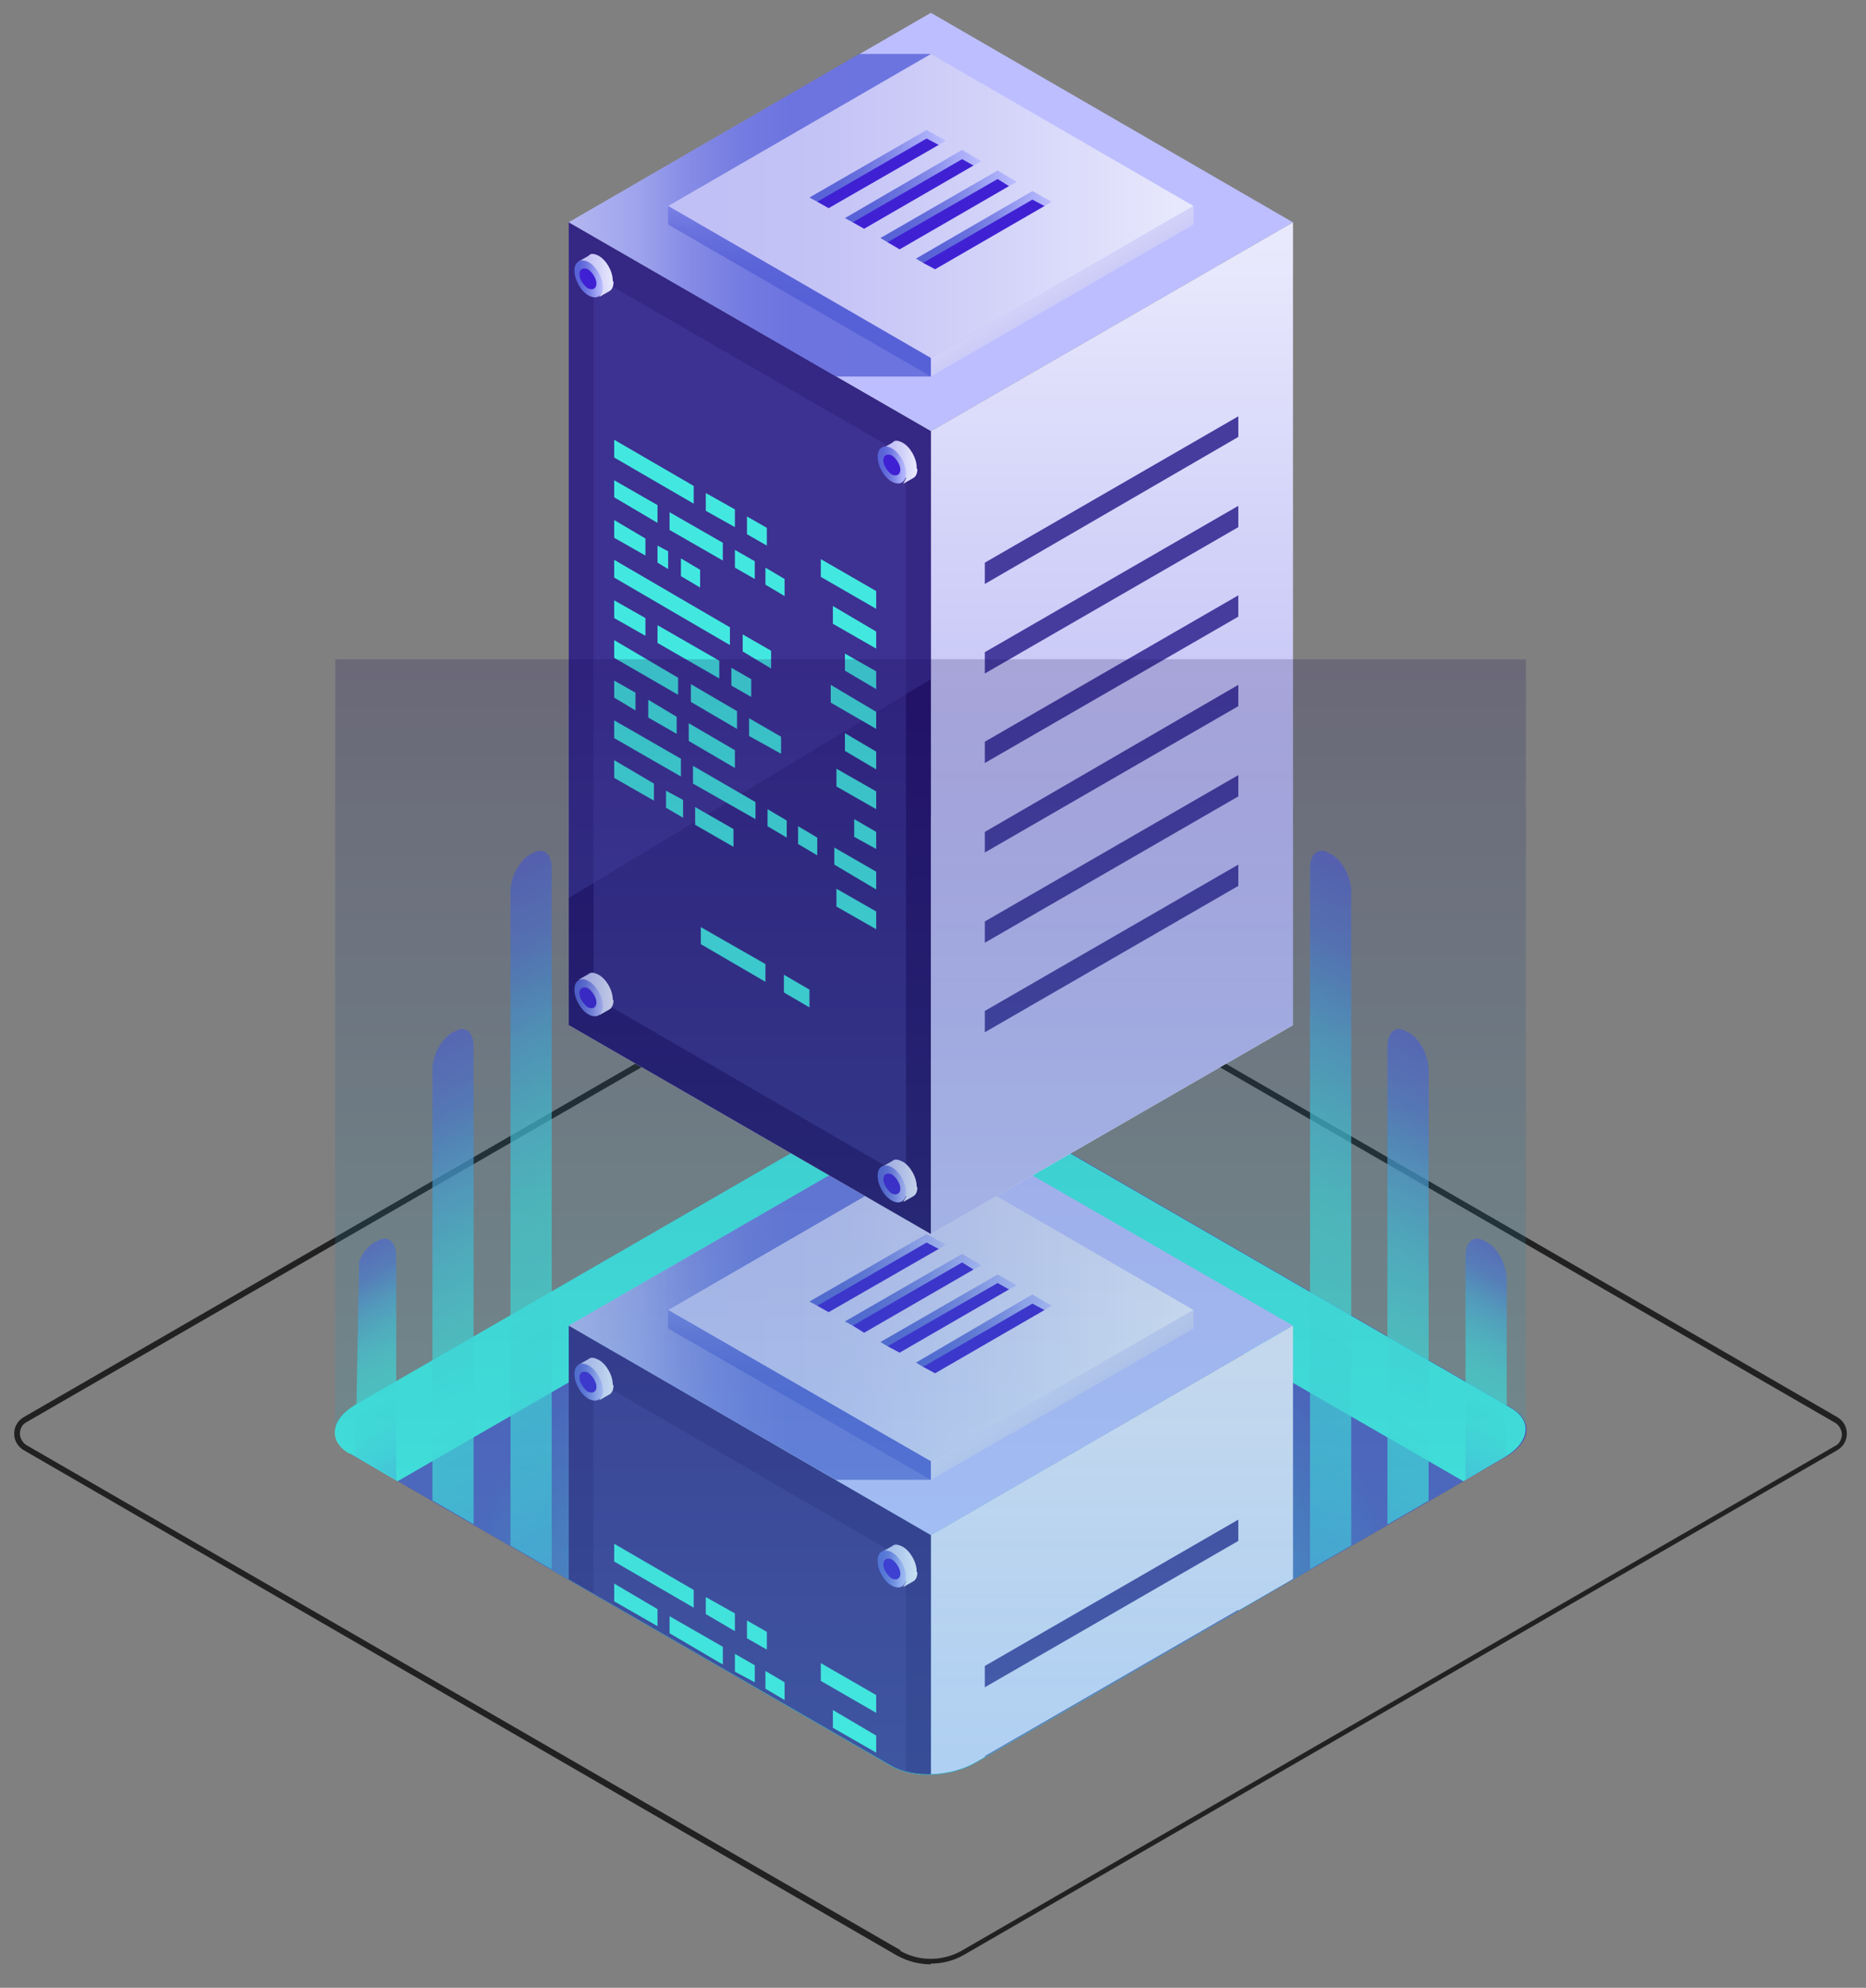 <?xml version="1.0" encoding="UTF-8"?>
<svg id="Layer_1" xmlns="http://www.w3.org/2000/svg" xmlns:xlink="http://www.w3.org/1999/xlink" version="1.1" viewBox="0 0 262.8 279.8">
  <rect x="0" y="0" width="262.8" height="279.8" fill="#808080" stroke="none"/>
  <!-- Generator: Adobe Illustrator 29.1.0, SVG Export Plug-In . SVG Version: 2.1.0 Build 142)  -->
  <defs>
    <style>
      .st0 {
        fill: none;
      }

      .st1 {
        fill: #3f21d3;
      }

      .st2 {
        fill: url(#linear-gradient2);
      }

      .st3 {
        fill: url(#linear-gradient9);
      }

      .st4 {
        fill: url(#linear-gradient3);
      }

      .st5 {
        fill: url(#linear-gradient6);
      }

      .st6 {
        fill: url(#linear-gradient8);
      }

      .st7 {
        fill: url(#linear-gradient7);
      }

      .st8 {
        fill: url(#linear-gradient5);
      }

      .st9 {
        fill: url(#linear-gradient4);
      }

      .st10 {
        fill: url(#radial-gradient);
      }

      .st10, .st11, .st12, .st13, .st14, .st15, .st16, .st17, .st18, .st19, .st20, .st21, .st22, .st23 {
        isolation: isolate;
      }

      .st10, .st14, .st15, .st16, .st17, .st18, .st19, .st20, .st21, .st22 {
        opacity: .7;
      }

      .st24 {
        fill: url(#linear-gradient31);
      }

      .st25 {
        fill: url(#linear-gradient30);
      }

      .st26 {
        fill: url(#linear-gradient32);
      }

      .st27 {
        fill: url(#linear-gradient33);
      }

      .st28 {
        fill: url(#linear-gradient28);
      }

      .st29 {
        fill: url(#linear-gradient29);
      }

      .st30 {
        fill: url(#linear-gradient13);
      }

      .st31 {
        fill: url(#linear-gradient12);
      }

      .st32 {
        fill: url(#linear-gradient15);
      }

      .st33 {
        fill: url(#linear-gradient16);
      }

      .st34 {
        fill: url(#linear-gradient11);
      }

      .st35 {
        fill: url(#linear-gradient10);
      }

      .st36 {
        fill: url(#linear-gradient17);
      }

      .st37 {
        fill: url(#linear-gradient14);
      }

      .st38 {
        fill: url(#linear-gradient19);
      }

      .st39 {
        fill: url(#linear-gradient23);
      }

      .st40 {
        fill: url(#linear-gradient22);
      }

      .st41 {
        fill: url(#linear-gradient24);
      }

      .st42 {
        fill: url(#linear-gradient25);
      }

      .st43 {
        fill: url(#linear-gradient21);
      }

      .st44 {
        fill: url(#linear-gradient20);
      }

      .st45 {
        fill: url(#linear-gradient27);
      }

      .st46 {
        fill: url(#linear-gradient26);
      }

      .st47 {
        fill: url(#linear-gradient);
      }

      .st48 {
        fill: #bcbeff;
      }

      .st49 {
        fill: #212121;
      }

      .st12 {
        fill: url(#linear-gradient42);
        opacity: .2;
      }

      .st12, .st50 {
        mix-blend-mode: lighten;
      }

      .st51 {
        fill: #24126a;
      }

      .st52 {
        fill: #fff;
      }

      .st13 {
        fill: url(#linear-gradient18);
      }

      .st13, .st23 {
        opacity: .8;
      }

      .st14 {
        fill: url(#linear-gradient38);
      }

      .st15 {
        fill: url(#linear-gradient39);
      }

      .st16 {
        fill: url(#linear-gradient37);
      }

      .st17 {
        fill: url(#linear-gradient34);
      }

      .st18 {
        fill: url(#linear-gradient36);
      }

      .st19 {
        fill: url(#linear-gradient35);
      }

      .st20 {
        fill: url(#linear-gradient41);
      }

      .st21 {
        fill: url(#linear-gradient40);
      }

      .st22 {
        fill: #2b237c;
      }

      .st53 {
        opacity: .5;
      }

      .st54 {
        fill: #453c9e;
      }

      .st23 {
        fill: url(#linear-gradient1);
      }

      .st55 {
        clip-path: url(#clippath);
      }

      .st56 {
        fill: #42e8e0;
      }
    </style>
    <radialGradient id="radial-gradient" cx="131.1" cy="42.5" fx="131.1" fy="42.5" r="68.5" gradientTransform="translate(0 282) scale(1 -1)" gradientUnits="userSpaceOnUse">
      <stop offset="0" stop-color="#42e8e0"/>
      <stop offset="0" stop-color="#43e1df"/>
      <stop offset=".3" stop-color="#45cfde"/>
      <stop offset=".6" stop-color="#4ab1dc"/>
      <stop offset=".8" stop-color="#5088d9"/>
      <stop offset="1" stop-color="#5761d7"/>
    </radialGradient>
    <clipPath id="clippath">
      <path class="st0" d="M210.7-89.5l2.2,287.6c3.1,1.8,2.7,4.9-.9,6.9l-74.5,43c-3.6,2.1-8.9,2.3-12,.5l-76.2-44c-3.1-1.8-2.7-4.9.9-6.9l5.5-287.1h155Z"/>
    </clipPath>
    <linearGradient id="linear-gradient" x1="156.6" y1="-15.3" x2="156.6" y2="92.3" gradientTransform="translate(0 282) scale(1 -1)" gradientUnits="userSpaceOnUse">
      <stop offset="0" stop-color="#c0bff6"/>
      <stop offset=".3" stop-color="#c4c3f6"/>
      <stop offset=".6" stop-color="#d2d2f9"/>
      <stop offset="1" stop-color="#e9e9fd"/>
    </linearGradient>
    <linearGradient id="linear-gradient1" x1="80.1" y1="96.3" x2="131.1" y2="96.3" gradientTransform="translate(0 282) scale(1 -1)" gradientUnits="userSpaceOnUse">
      <stop offset="0" stop-color="#e9e9fd"/>
      <stop offset="0" stop-color="#d3d4f7"/>
      <stop offset="0" stop-color="#b2b5ee"/>
      <stop offset=".2" stop-color="#959be7"/>
      <stop offset=".3" stop-color="#7e85e1"/>
      <stop offset=".4" stop-color="#6c75dc"/>
      <stop offset=".5" stop-color="#6069d9"/>
      <stop offset=".6" stop-color="#5962d7"/>
      <stop offset="1" stop-color="#5761d7"/>
    </linearGradient>
    <linearGradient id="linear-gradient2" x1="94.1" y1="97.7" x2="168.1" y2="97.7" gradientTransform="translate(0 282) scale(1 -1)" gradientUnits="userSpaceOnUse">
      <stop offset="0" stop-color="#c0bff6"/>
      <stop offset=".3" stop-color="#c4c3f6"/>
      <stop offset=".6" stop-color="#d2d2f9"/>
      <stop offset="1" stop-color="#e9e9fd"/>
    </linearGradient>
    <linearGradient id="linear-gradient3" x1="154.4" y1="77.3" x2="145.4" y2="93" gradientTransform="translate(0 282) scale(1 -1)" gradientUnits="userSpaceOnUse">
      <stop offset="0" stop-color="#c0bff6"/>
      <stop offset=".3" stop-color="#c4c3f6"/>
      <stop offset=".6" stop-color="#d2d2f9"/>
      <stop offset="1" stop-color="#e9e9fd"/>
    </linearGradient>
    <linearGradient id="linear-gradient4" x1="112.6" y1="84.8" x2="112.6" y2="108.7" gradientTransform="translate(0 282) scale(1 -1)" gradientUnits="userSpaceOnUse">
      <stop offset="0" stop-color="#5761d7"/>
      <stop offset=".2" stop-color="#5b65d8"/>
      <stop offset=".4" stop-color="#6a72de"/>
      <stop offset=".6" stop-color="#8188e8"/>
      <stop offset=".8" stop-color="#a2a6f5"/>
      <stop offset="1" stop-color="#bcbeff"/>
    </linearGradient>
    <linearGradient id="linear-gradient5" x1="114" y1="103.2" x2="133.2" y2="103.2" gradientTransform="translate(0 282) scale(1 -1)" gradientUnits="userSpaceOnUse">
      <stop offset="0" stop-color="#5761d7"/>
      <stop offset=".2" stop-color="#5b65d8"/>
      <stop offset=".4" stop-color="#6a72de"/>
      <stop offset=".6" stop-color="#8188e8"/>
      <stop offset=".8" stop-color="#a2a6f5"/>
      <stop offset="1" stop-color="#bcbeff"/>
    </linearGradient>
    <linearGradient id="linear-gradient6" x1="119" y1="100.4" x2="138.2" y2="100.4" gradientTransform="translate(0 282) scale(1 -1)" gradientUnits="userSpaceOnUse">
      <stop offset="0" stop-color="#5761d7"/>
      <stop offset=".2" stop-color="#5b65d8"/>
      <stop offset=".4" stop-color="#6a72de"/>
      <stop offset=".6" stop-color="#8188e8"/>
      <stop offset=".8" stop-color="#a2a6f5"/>
      <stop offset="1" stop-color="#bcbeff"/>
    </linearGradient>
    <linearGradient id="linear-gradient7" x1="124" y1="97.6" x2="143.2" y2="97.6" gradientTransform="translate(0 282) scale(1 -1)" gradientUnits="userSpaceOnUse">
      <stop offset="0" stop-color="#5761d7"/>
      <stop offset=".2" stop-color="#5b65d8"/>
      <stop offset=".4" stop-color="#6a72de"/>
      <stop offset=".6" stop-color="#8188e8"/>
      <stop offset=".8" stop-color="#a2a6f5"/>
      <stop offset="1" stop-color="#bcbeff"/>
    </linearGradient>
    <linearGradient id="linear-gradient8" x1="129" y1="94.7" x2="148.1" y2="94.7" gradientTransform="translate(0 282) scale(1 -1)" gradientUnits="userSpaceOnUse">
      <stop offset="0" stop-color="#5761d7"/>
      <stop offset=".2" stop-color="#5b65d8"/>
      <stop offset=".4" stop-color="#6a72de"/>
      <stop offset=".6" stop-color="#8188e8"/>
      <stop offset=".8" stop-color="#a2a6f5"/>
      <stop offset="1" stop-color="#bcbeff"/>
    </linearGradient>
    <linearGradient id="linear-gradient9" x1="124.2" y1="61.6" x2="129.1" y2="61.6" gradientTransform="translate(0 282) scale(1 -1)" gradientUnits="userSpaceOnUse">
      <stop offset="0" stop-color="#c0bff6"/>
      <stop offset=".3" stop-color="#c4c3f6"/>
      <stop offset=".6" stop-color="#d2d2f9"/>
      <stop offset="1" stop-color="#e9e9fd"/>
    </linearGradient>
    <linearGradient id="linear-gradient10" x1="123.6" y1="61.2" x2="127.6" y2="61.2" gradientTransform="translate(0 282) scale(1 -1)" gradientUnits="userSpaceOnUse">
      <stop offset="0" stop-color="#5761d7"/>
      <stop offset=".2" stop-color="#5b65d8"/>
      <stop offset=".4" stop-color="#6a72de"/>
      <stop offset=".6" stop-color="#8188e8"/>
      <stop offset=".8" stop-color="#a2a6f5"/>
      <stop offset="1" stop-color="#bcbeff"/>
    </linearGradient>
    <linearGradient id="linear-gradient11" x1="81.4" y1="87.9" x2="86.3" y2="87.9" gradientTransform="translate(0 282) scale(1 -1)" gradientUnits="userSpaceOnUse">
      <stop offset="0" stop-color="#c0bff6"/>
      <stop offset=".3" stop-color="#c4c3f6"/>
      <stop offset=".6" stop-color="#d2d2f9"/>
      <stop offset="1" stop-color="#e9e9fd"/>
    </linearGradient>
    <linearGradient id="linear-gradient12" x1="80.8" y1="87.5" x2="84.9" y2="87.5" gradientTransform="translate(0 282) scale(1 -1)" gradientUnits="userSpaceOnUse">
      <stop offset="0" stop-color="#5761d7"/>
      <stop offset=".2" stop-color="#5b65d8"/>
      <stop offset=".4" stop-color="#6a72de"/>
      <stop offset=".6" stop-color="#8188e8"/>
      <stop offset=".8" stop-color="#a2a6f5"/>
      <stop offset="1" stop-color="#bcbeff"/>
    </linearGradient>
    <linearGradient id="linear-gradient13" x1="124.2" y1="-39.6" x2="129.1" y2="-39.6" gradientTransform="translate(0 282) scale(1 -1)" gradientUnits="userSpaceOnUse">
      <stop offset="0" stop-color="#c0bff6"/>
      <stop offset=".3" stop-color="#c4c3f6"/>
      <stop offset=".6" stop-color="#d2d2f9"/>
      <stop offset="1" stop-color="#e9e9fd"/>
    </linearGradient>
    <linearGradient id="linear-gradient14" x1="123.6" y1="-40.1" x2="127.6" y2="-40.1" gradientTransform="translate(0 282) scale(1 -1)" gradientUnits="userSpaceOnUse">
      <stop offset="0" stop-color="#5761d7"/>
      <stop offset=".2" stop-color="#5b65d8"/>
      <stop offset=".4" stop-color="#6a72de"/>
      <stop offset=".6" stop-color="#8188e8"/>
      <stop offset=".8" stop-color="#a2a6f5"/>
      <stop offset="1" stop-color="#bcbeff"/>
    </linearGradient>
    <linearGradient id="linear-gradient15" x1="81.4" y1="-13.3" x2="86.3" y2="-13.3" gradientTransform="translate(0 282) scale(1 -1)" gradientUnits="userSpaceOnUse">
      <stop offset="0" stop-color="#c0bff6"/>
      <stop offset=".3" stop-color="#c4c3f6"/>
      <stop offset=".6" stop-color="#d2d2f9"/>
      <stop offset="1" stop-color="#e9e9fd"/>
    </linearGradient>
    <linearGradient id="linear-gradient16" x1="80.8" y1="-13.7" x2="84.9" y2="-13.7" gradientTransform="translate(0 282) scale(1 -1)" gradientUnits="userSpaceOnUse">
      <stop offset="0" stop-color="#5761d7"/>
      <stop offset=".2" stop-color="#5b65d8"/>
      <stop offset=".4" stop-color="#6a72de"/>
      <stop offset=".6" stop-color="#8188e8"/>
      <stop offset=".8" stop-color="#a2a6f5"/>
      <stop offset="1" stop-color="#bcbeff"/>
    </linearGradient>
    <linearGradient id="linear-gradient17" x1="156.6" y1="140.1" x2="156.6" y2="247.7" gradientTransform="translate(0 282) scale(1 -1)" gradientUnits="userSpaceOnUse">
      <stop offset="0" stop-color="#c0bff6"/>
      <stop offset=".3" stop-color="#c4c3f6"/>
      <stop offset=".6" stop-color="#d2d2f9"/>
      <stop offset="1" stop-color="#e9e9fd"/>
    </linearGradient>
    <linearGradient id="linear-gradient18" x1="80.1" y1="251.7" x2="131.1" y2="251.7" gradientTransform="translate(0 282) scale(1 -1)" gradientUnits="userSpaceOnUse">
      <stop offset="0" stop-color="#e9e9fd"/>
      <stop offset="0" stop-color="#d3d4f7"/>
      <stop offset="0" stop-color="#b2b5ee"/>
      <stop offset=".2" stop-color="#959be7"/>
      <stop offset=".3" stop-color="#7e85e1"/>
      <stop offset=".4" stop-color="#6c75dc"/>
      <stop offset=".5" stop-color="#6069d9"/>
      <stop offset=".6" stop-color="#5962d7"/>
      <stop offset="1" stop-color="#5761d7"/>
    </linearGradient>
    <linearGradient id="linear-gradient19" x1="94.1" y1="253" x2="168.1" y2="253" gradientTransform="translate(0 282) scale(1 -1)" gradientUnits="userSpaceOnUse">
      <stop offset="0" stop-color="#c0bff6"/>
      <stop offset=".3" stop-color="#c4c3f6"/>
      <stop offset=".6" stop-color="#d2d2f9"/>
      <stop offset="1" stop-color="#e9e9fd"/>
    </linearGradient>
    <linearGradient id="linear-gradient20" x1="154.4" y1="232.7" x2="145.4" y2="248.4" gradientTransform="translate(0 282) scale(1 -1)" gradientUnits="userSpaceOnUse">
      <stop offset="0" stop-color="#c0bff6"/>
      <stop offset=".3" stop-color="#c4c3f6"/>
      <stop offset=".6" stop-color="#d2d2f9"/>
      <stop offset="1" stop-color="#e9e9fd"/>
    </linearGradient>
    <linearGradient id="linear-gradient21" x1="112.6" y1="240.1" x2="112.6" y2="264.1" gradientTransform="translate(0 282) scale(1 -1)" gradientUnits="userSpaceOnUse">
      <stop offset="0" stop-color="#5761d7"/>
      <stop offset=".2" stop-color="#5b65d8"/>
      <stop offset=".4" stop-color="#6a72de"/>
      <stop offset=".6" stop-color="#8188e8"/>
      <stop offset=".8" stop-color="#a2a6f5"/>
      <stop offset="1" stop-color="#bcbeff"/>
    </linearGradient>
    <linearGradient id="linear-gradient22" x1="114" y1="258.7" x2="133.2" y2="258.7" gradientTransform="translate(0 282) scale(1 -1)" gradientUnits="userSpaceOnUse">
      <stop offset="0" stop-color="#5761d7"/>
      <stop offset=".2" stop-color="#5b65d8"/>
      <stop offset=".4" stop-color="#6a72de"/>
      <stop offset=".6" stop-color="#8188e8"/>
      <stop offset=".8" stop-color="#a2a6f5"/>
      <stop offset="1" stop-color="#bcbeff"/>
    </linearGradient>
    <linearGradient id="linear-gradient23" x1="119" y1="255.8" x2="138.2" y2="255.8" gradientTransform="translate(0 282) scale(1 -1)" gradientUnits="userSpaceOnUse">
      <stop offset="0" stop-color="#5761d7"/>
      <stop offset=".2" stop-color="#5b65d8"/>
      <stop offset=".4" stop-color="#6a72de"/>
      <stop offset=".6" stop-color="#8188e8"/>
      <stop offset=".8" stop-color="#a2a6f5"/>
      <stop offset="1" stop-color="#bcbeff"/>
    </linearGradient>
    <linearGradient id="linear-gradient24" x1="124" y1="253" x2="143.2" y2="253" gradientTransform="translate(0 282) scale(1 -1)" gradientUnits="userSpaceOnUse">
      <stop offset="0" stop-color="#5761d7"/>
      <stop offset=".2" stop-color="#5b65d8"/>
      <stop offset=".4" stop-color="#6a72de"/>
      <stop offset=".6" stop-color="#8188e8"/>
      <stop offset=".8" stop-color="#a2a6f5"/>
      <stop offset="1" stop-color="#bcbeff"/>
    </linearGradient>
    <linearGradient id="linear-gradient25" x1="129" y1="250.1" x2="148.1" y2="250.1" gradientTransform="translate(0 282) scale(1 -1)" gradientUnits="userSpaceOnUse">
      <stop offset="0" stop-color="#5761d7"/>
      <stop offset=".2" stop-color="#5b65d8"/>
      <stop offset=".4" stop-color="#6a72de"/>
      <stop offset=".6" stop-color="#8188e8"/>
      <stop offset=".8" stop-color="#a2a6f5"/>
      <stop offset="1" stop-color="#bcbeff"/>
    </linearGradient>
    <linearGradient id="linear-gradient26" x1="124.2" y1="217" x2="129.1" y2="217" gradientTransform="translate(0 282) scale(1 -1)" gradientUnits="userSpaceOnUse">
      <stop offset="0" stop-color="#c0bff6"/>
      <stop offset=".3" stop-color="#c4c3f6"/>
      <stop offset=".6" stop-color="#d2d2f9"/>
      <stop offset="1" stop-color="#e9e9fd"/>
    </linearGradient>
    <linearGradient id="linear-gradient27" x1="123.6" y1="216.6" x2="127.6" y2="216.6" gradientTransform="translate(0 282) scale(1 -1)" gradientUnits="userSpaceOnUse">
      <stop offset="0" stop-color="#5761d7"/>
      <stop offset=".2" stop-color="#5b65d8"/>
      <stop offset=".4" stop-color="#6a72de"/>
      <stop offset=".6" stop-color="#8188e8"/>
      <stop offset=".8" stop-color="#a2a6f5"/>
      <stop offset="1" stop-color="#bcbeff"/>
    </linearGradient>
    <linearGradient id="linear-gradient28" x1="81.4" y1="243.3" x2="86.3" y2="243.3" gradientTransform="translate(0 282) scale(1 -1)" gradientUnits="userSpaceOnUse">
      <stop offset="0" stop-color="#c0bff6"/>
      <stop offset=".3" stop-color="#c4c3f6"/>
      <stop offset=".6" stop-color="#d2d2f9"/>
      <stop offset="1" stop-color="#e9e9fd"/>
    </linearGradient>
    <linearGradient id="linear-gradient29" x1="80.8" y1="242.7" x2="84.9" y2="242.7" gradientTransform="translate(0 282) scale(1 -1)" gradientUnits="userSpaceOnUse">
      <stop offset="0" stop-color="#5761d7"/>
      <stop offset=".2" stop-color="#5b65d8"/>
      <stop offset=".4" stop-color="#6a72de"/>
      <stop offset=".6" stop-color="#8188e8"/>
      <stop offset=".8" stop-color="#a2a6f5"/>
      <stop offset="1" stop-color="#bcbeff"/>
    </linearGradient>
    <linearGradient id="linear-gradient30" x1="124.2" y1="115.8" x2="129.1" y2="115.8" gradientTransform="translate(0 282) scale(1 -1)" gradientUnits="userSpaceOnUse">
      <stop offset="0" stop-color="#c0bff6"/>
      <stop offset=".3" stop-color="#c4c3f6"/>
      <stop offset=".6" stop-color="#d2d2f9"/>
      <stop offset="1" stop-color="#e9e9fd"/>
    </linearGradient>
    <linearGradient id="linear-gradient31" x1="123.6" y1="115.3" x2="127.6" y2="115.3" gradientTransform="translate(0 282) scale(1 -1)" gradientUnits="userSpaceOnUse">
      <stop offset="0" stop-color="#5761d7"/>
      <stop offset=".2" stop-color="#5b65d8"/>
      <stop offset=".4" stop-color="#6a72de"/>
      <stop offset=".6" stop-color="#8188e8"/>
      <stop offset=".8" stop-color="#a2a6f5"/>
      <stop offset="1" stop-color="#bcbeff"/>
    </linearGradient>
    <linearGradient id="linear-gradient32" x1="81.4" y1="142.1" x2="86.3" y2="142.1" gradientTransform="translate(0 282) scale(1 -1)" gradientUnits="userSpaceOnUse">
      <stop offset="0" stop-color="#c0bff6"/>
      <stop offset=".3" stop-color="#c4c3f6"/>
      <stop offset=".6" stop-color="#d2d2f9"/>
      <stop offset="1" stop-color="#e9e9fd"/>
    </linearGradient>
    <linearGradient id="linear-gradient33" x1="80.8" y1="141.5" x2="84.9" y2="141.5" gradientTransform="translate(0 282) scale(1 -1)" gradientUnits="userSpaceOnUse">
      <stop offset="0" stop-color="#5761d7"/>
      <stop offset=".2" stop-color="#5b65d8"/>
      <stop offset=".4" stop-color="#6a72de"/>
      <stop offset=".6" stop-color="#8188e8"/>
      <stop offset=".8" stop-color="#a2a6f5"/>
      <stop offset="1" stop-color="#bcbeff"/>
    </linearGradient>
    <linearGradient id="linear-gradient34" x1="-569.8" y1="-779.6" x2="-569.8" y2="-671.5" gradientTransform="translate(680.9 -370.3) rotate(30) scale(1 -1) skewX(-30)" gradientUnits="userSpaceOnUse">
      <stop offset="0" stop-color="#5761d7"/>
      <stop offset="0" stop-color="#5665d7"/>
      <stop offset="0" stop-color="#4f93da"/>
      <stop offset=".2" stop-color="#49b8dc"/>
      <stop offset=".3" stop-color="#45d2de"/>
      <stop offset=".4" stop-color="#42e2df"/>
      <stop offset=".5" stop-color="#42e8e0"/>
      <stop offset=".6" stop-color="#43e0df"/>
      <stop offset=".7" stop-color="#46cbde"/>
      <stop offset=".8" stop-color="#4ba9db"/>
      <stop offset=".9" stop-color="#537ad8"/>
      <stop offset="1" stop-color="#5761d7"/>
    </linearGradient>
    <linearGradient id="linear-gradient35" x1="-557.2" y1="-779.7" x2="-557.2" y2="-687.9" gradientTransform="translate(680.9 -370.3) rotate(30) scale(1 -1) skewX(-30)" gradientUnits="userSpaceOnUse">
      <stop offset="0" stop-color="#5761d7"/>
      <stop offset="0" stop-color="#5665d7"/>
      <stop offset="0" stop-color="#4f93da"/>
      <stop offset=".2" stop-color="#49b8dc"/>
      <stop offset=".3" stop-color="#45d2de"/>
      <stop offset=".4" stop-color="#42e2df"/>
      <stop offset=".5" stop-color="#42e8e0"/>
      <stop offset=".6" stop-color="#43e0df"/>
      <stop offset=".7" stop-color="#46cbde"/>
      <stop offset=".8" stop-color="#4ba9db"/>
      <stop offset=".9" stop-color="#537ad8"/>
      <stop offset="1" stop-color="#5761d7"/>
    </linearGradient>
    <linearGradient id="linear-gradient36" x1="-544.5" y1="-746.2" x2="-544.5" y2="-707.9" gradientTransform="translate(680.9 -370.3) rotate(30) scale(1 -1) skewX(-30)" gradientUnits="userSpaceOnUse">
      <stop offset="0" stop-color="#5761d7"/>
      <stop offset="0" stop-color="#5665d7"/>
      <stop offset="0" stop-color="#4f93da"/>
      <stop offset=".2" stop-color="#49b8dc"/>
      <stop offset=".3" stop-color="#45d2de"/>
      <stop offset=".4" stop-color="#42e2df"/>
      <stop offset=".5" stop-color="#42e8e0"/>
      <stop offset=".6" stop-color="#43e0df"/>
      <stop offset=".7" stop-color="#46cbde"/>
      <stop offset=".8" stop-color="#4ba9db"/>
      <stop offset=".9" stop-color="#537ad8"/>
      <stop offset="1" stop-color="#5761d7"/>
    </linearGradient>
    <linearGradient id="linear-gradient37" x1="-532.1" y1="-735.1" x2="-532.1" y2="-716.5" gradientTransform="translate(680.9 -370.3) rotate(30) scale(1 -1) skewX(-30)" gradientUnits="userSpaceOnUse">
      <stop offset="0" stop-color="#5761d7"/>
      <stop offset="0" stop-color="#5665d7"/>
      <stop offset="0" stop-color="#4f93da"/>
      <stop offset=".2" stop-color="#49b8dc"/>
      <stop offset=".3" stop-color="#45d2de"/>
      <stop offset=".4" stop-color="#42e2df"/>
      <stop offset=".5" stop-color="#42e8e0"/>
      <stop offset=".6" stop-color="#43e0df"/>
      <stop offset=".7" stop-color="#46cbde"/>
      <stop offset=".8" stop-color="#4ba9db"/>
      <stop offset=".9" stop-color="#537ad8"/>
      <stop offset="1" stop-color="#5761d7"/>
    </linearGradient>
    <linearGradient id="linear-gradient38" x1="-2594.9" y1="-1656.5" x2="-2594.9" y2="-1548.4" gradientTransform="translate(-2172.5 -370.3) rotate(150) skewX(-30)" gradientUnits="userSpaceOnUse">
      <stop offset="0" stop-color="#5761d7"/>
      <stop offset="0" stop-color="#5665d7"/>
      <stop offset="0" stop-color="#4f93da"/>
      <stop offset=".2" stop-color="#49b8dc"/>
      <stop offset=".3" stop-color="#45d2de"/>
      <stop offset=".4" stop-color="#42e2df"/>
      <stop offset=".5" stop-color="#42e8e0"/>
      <stop offset=".6" stop-color="#43e0df"/>
      <stop offset=".7" stop-color="#46cbde"/>
      <stop offset=".8" stop-color="#4ba9db"/>
      <stop offset=".9" stop-color="#537ad8"/>
      <stop offset="1" stop-color="#5761d7"/>
    </linearGradient>
    <linearGradient id="linear-gradient39" x1="-2582.2" y1="-1656.5" x2="-2582.2" y2="-1564.7" gradientTransform="translate(-2172.5 -370.3) rotate(150) skewX(-30)" gradientUnits="userSpaceOnUse">
      <stop offset="0" stop-color="#5761d7"/>
      <stop offset="0" stop-color="#5665d7"/>
      <stop offset="0" stop-color="#4f93da"/>
      <stop offset=".2" stop-color="#49b8dc"/>
      <stop offset=".3" stop-color="#45d2de"/>
      <stop offset=".4" stop-color="#42e2df"/>
      <stop offset=".5" stop-color="#42e8e0"/>
      <stop offset=".6" stop-color="#43e0df"/>
      <stop offset=".7" stop-color="#46cbde"/>
      <stop offset=".8" stop-color="#4ba9db"/>
      <stop offset=".9" stop-color="#537ad8"/>
      <stop offset="1" stop-color="#5761d7"/>
    </linearGradient>
    <linearGradient id="linear-gradient40" x1="-2569.7" y1="-1623.2" x2="-2569.7" y2="-1584.8" gradientTransform="translate(-2172.5 -370.3) rotate(150) skewX(-30)" gradientUnits="userSpaceOnUse">
      <stop offset="0" stop-color="#5761d7"/>
      <stop offset="0" stop-color="#5665d7"/>
      <stop offset="0" stop-color="#4f93da"/>
      <stop offset=".2" stop-color="#49b8dc"/>
      <stop offset=".3" stop-color="#45d2de"/>
      <stop offset=".4" stop-color="#42e2df"/>
      <stop offset=".5" stop-color="#42e8e0"/>
      <stop offset=".6" stop-color="#43e0df"/>
      <stop offset=".7" stop-color="#46cbde"/>
      <stop offset=".8" stop-color="#4ba9db"/>
      <stop offset=".9" stop-color="#537ad8"/>
      <stop offset="1" stop-color="#5761d7"/>
    </linearGradient>
    <linearGradient id="linear-gradient41" x1="-2557.1" y1="-1612" x2="-2557.1" y2="-1593.5" gradientTransform="translate(-2172.5 -370.3) rotate(150) skewX(-30)" gradientUnits="userSpaceOnUse">
      <stop offset="0" stop-color="#5761d7"/>
      <stop offset="0" stop-color="#5665d7"/>
      <stop offset="0" stop-color="#4f93da"/>
      <stop offset=".2" stop-color="#49b8dc"/>
      <stop offset=".3" stop-color="#45d2de"/>
      <stop offset=".4" stop-color="#42e2df"/>
      <stop offset=".5" stop-color="#42e8e0"/>
      <stop offset=".6" stop-color="#43e0df"/>
      <stop offset=".7" stop-color="#46cbde"/>
      <stop offset=".8" stop-color="#4ba9db"/>
      <stop offset=".9" stop-color="#537ad8"/>
      <stop offset="1" stop-color="#5761d7"/>
    </linearGradient>
    <linearGradient id="linear-gradient42" x1="131" y1="32.2" x2="131" y2="189.2" gradientTransform="translate(0 282) scale(1 -1)" gradientUnits="userSpaceOnUse">
      <stop offset="0" stop-color="#42e8e0"/>
      <stop offset=".8" stop-color="#203a76"/>
      <stop offset="1" stop-color="#180d5b"/>
    </linearGradient>
    <clipPath id="clippath-1">
      <path class="st0" d="M212.7,147.1v-1c0-.6.5-1.2,1.2-1.2s1.2.5,1.2,1.2v1h-2.4Z"/>
    </clipPath>
    <clipPath id="clippath-2">
      <path class="st0" d="M215,200.3v1c0,.6-.5,1.2-1.2,1.2s-1.2-.5-1.2-1.2v-1h2.4Z"/>
    </clipPath>
    <clipPath id="clippath-3">
      <path class="st0" d="M47.2,147.1v-1c0-.6.5-1.2,1.2-1.2s1.2.5,1.2,1.2v1h-2.4Z"/>
    </clipPath>
    <clipPath id="clippath-4">
      <path class="st0" d="M49.5,200.2v1c0,.6-.5,1.2-1.2,1.2s-1.2-.5-1.2-1.2v-1h2.4Z"/>
    </clipPath>
  </defs>
  <g class="st11">
    <g id="_x2014_ÎÓÈ_x5F_1">
      <g>
        <g class="st50">
          <g class="st50">
            <path class="st49" d="M131.1,276.5c-1.6,0-3.2-.4-4.7-1.2L3.3,204.1c-.8-.5-1.3-1.3-1.3-2.3s.5-1.8,1.3-2.3l123.1-71.1c2.9-1.7,6.4-1.7,9.3,0l123.1,71.1c.8.5,1.3,1.3,1.3,2.3s-.5,1.8-1.3,2.3l-123.1,71.1c-1.4.8-3,1.2-4.7,1.2h.1ZM126.8,274.6c2.6,1.5,5.9,1.5,8.6,0l123.1-71.1c.6-.3.9-1,.9-1.6s-.4-1.3-.9-1.6l-123.1-71.1c-2.6-1.5-5.9-1.5-8.6,0L3.7,200.2c-.6.3-.9,1-.9,1.6s.4,1.3.9,1.6l123.1,71.1h0Z"/>
          </g>
        </g>
        <g>
          <g>
            <path class="st22" d="M125.5,248.6l-76.2-44c-3.1-1.8-2.7-4.9.9-6.9l74.5-43c3.6-2.1,8.9-2.3,12-.5l76.2,44c3.1,1.8,2.7,4.9-.9,6.9l-74.5,43c-3.6,2.1-8.9,2.3-12,.5h0Z"/>
            <path class="st10" d="M125.5,248.6l-76.2-44c-3.1-1.8-2.7-4.9.9-6.9l74.5-43c3.6-2.1,8.9-2.3,12-.5l76.2,44c3.1,1.8,2.7,4.9-.9,6.9l-74.5,43c-3.6,2.1-8.9,2.3-12,.5h0Z"/>
            <path class="st56" d="M49.3,204.6l6.7,3.9,68.6-39.6c3.6-2.1,8.9-2.3,12-.5l69.5,40.1,5.8-3.4c3.6-2.1,3.9-5.2.9-6.9l-76.2-44c-3.1-1.8-8.5-1.6-12,.5l-74.5,43c-3.6,2.1-3.9,5.2-.9,6.9h0Z"/>
          </g>
          <g class="st55">
            <g>
              <g>
                <g>
                  <polygon class="st48" points="131.1 216.1 80.1 186.6 131.1 157.2 182.1 186.6 131.1 216.1"/>
                  <polygon class="st52" points="131.1 329.1 80.1 299.6 131.1 270.2 182.1 299.6 131.1 329.1"/>
                  <polygon class="st47" points="182.1 186.6 182.1 299.6 131.1 329.1 131.1 216.1 182.1 186.6"/>
                  <polygon class="st51" points="80.1 186.6 80.1 299.6 131.1 329.1 131.1 216.1 80.1 186.6"/>
                  <g class="st53">
                    <polygon class="st54" points="83.6 194.1 83.6 295.7 127.6 321.1 127.6 219.6 83.6 194.1"/>
                  </g>
                  <polygon class="st54" points="174.4 213.9 174.4 216.9 138.7 237.5 138.7 234.5 174.4 213.9"/>
                  <polygon class="st54" points="174.4 226.6 174.4 229.5 138.7 250.2 138.7 247.2 174.4 226.6"/>
                  <polygon class="st54" points="174.4 239.2 174.4 242.2 138.7 262.8 138.7 259.8 174.4 239.2"/>
                  <polygon class="st54" points="174.4 251.8 174.4 254.8 138.7 275.4 138.7 272.4 174.4 251.8"/>
                  <polygon class="st54" points="174.4 264.4 174.4 267.4 138.7 288 138.7 285.1 174.4 264.4"/>
                  <polygon class="st54" points="174.4 277.1 174.4 280.1 138.7 300.7 138.7 297.7 174.4 277.1"/>
                  <polygon class="st23" points="131.1 208.3 117.7 208.3 80.1 186.6 121 163 131.1 163 131.1 208.3"/>
                  <g>
                    <polygon class="st2" points="131.1 205.7 94.1 184.4 131.1 163 168.1 184.4 131.1 205.7"/>
                    <polygon class="st4" points="168.1 184.4 168.1 187 131.1 208.3 131.1 205.7 168.1 184.4"/>
                    <polygon class="st9" points="94.1 184.4 94.1 187 131.1 208.3 131.1 205.7 94.1 184.4"/>
                  </g>
                  <g>
                    <g>
                      <polygon class="st1" points="116.7 184.7 115.1 183.8 115.2 183 130.4 174.2 132.5 175.2 132.2 175.8 116.7 184.7"/>
                      <polygon class="st8" points="130.5 174.9 132.2 175.8 133.2 175.2 130.5 173.7 114 183.2 115.1 183.8 130.5 174.9"/>
                    </g>
                    <g>
                      <polygon class="st1" points="121.7 187.6 120.1 186.6 120.2 185.9 135.4 177 137.5 178 137.1 178.7 121.7 187.6"/>
                      <polygon class="st5" points="135.5 177.7 137.1 178.7 138.2 178.1 135.5 176.5 119 186 120.1 186.6 135.5 177.7"/>
                    </g>
                    <g>
                      <polygon class="st1" points="126.7 190.4 125 189.5 125.2 188.7 140.4 179.9 142.5 180.9 142.1 181.5 126.7 190.4"/>
                      <polygon class="st7" points="140.5 180.6 142.1 181.5 143.2 180.9 140.5 179.4 124 188.9 125 189.5 140.5 180.6"/>
                    </g>
                    <g>
                      <polygon class="st1" points="131.7 193.3 130 192.4 130.2 191.6 145.4 182.7 147.5 183.8 147.1 184.4 131.7 193.3"/>
                      <polygon class="st6" points="145.4 183.5 147.1 184.4 148.1 183.8 145.4 182.2 129 191.8 130 192.4 145.4 183.5"/>
                    </g>
                  </g>
                  <g class="st53">
                    <polygon class="st54" points="80.1 281.8 131.1 251 131.1 216.1 80.1 186.6 80.1 281.8"/>
                  </g>
                  <g>
                    <path class="st3" d="M129.1,221.2c0-1.3-.9-2.9-2-3.5-.6-.3-1.1-.4-1.4-.1h0l-1.4.8h.9v.5c0,1.3.9,2.9,2,3.5,0,0,.3.2.4.2l-.4.8,1.4-.8h0c.4-.2.6-.7.6-1.3h-.1Z"/>
                    <path class="st35" d="M127.6,222c0,1.3-.9,1.8-2,1.2s-2-2.2-2-3.5.9-1.8,2-1.2,2,2.2,2,3.5Z"/>
                    <path class="st1" d="M126.8,221.5c0,.7-.5,1-1.2.7-.6-.4-1.2-1.3-1.2-2s.5-1,1.2-.7c.6.4,1.2,1.3,1.2,2Z"/>
                  </g>
                  <g>
                    <path class="st34" d="M86.3,194.9c0-1.3-.9-2.9-2-3.5-.6-.3-1.1-.4-1.4-.1h0l-1.4.8h.9v.5c0,1.3.9,2.9,2,3.5,0,0,.3.1.4.2l-.4.8,1.4-.8h0c.4-.2.6-.7.6-1.3h0Z"/>
                    <path class="st31" d="M84.9,195.7c0,1.3-.9,1.8-2,1.2s-2-2.2-2-3.5.9-1.8,2-1.2,2,2.2,2,3.5Z"/>
                    <path class="st1" d="M84,195.2c0,.7-.5,1-1.2.7-.6-.4-1.2-1.3-1.2-2s.5-1,1.2-.7c.6.4,1.2,1.3,1.2,2Z"/>
                  </g>
                  <g>
                    <path class="st30" d="M129.1,322.4c0-1.3-.9-2.9-2-3.5-.6-.3-1.1-.4-1.4-.1h0l-1.4.8h.9v.5c0,1.3.9,2.9,2,3.5,0,0,.3.1.4.2l-.4.8,1.4-.8h0c.4-.2.6-.7.6-1.3h-.1Z"/>
                    <path class="st37" d="M127.6,323.2c0,1.3-.9,1.8-2,1.2-1.1-.6-2-2.2-2-3.5s.9-1.8,2-1.2c1.1.6,2,2.2,2,3.5Z"/>
                    <path class="st1" d="M126.8,322.7c0,.7-.5,1-1.2.7-.6-.4-1.2-1.3-1.2-2s.5-1,1.2-.7c.6.4,1.2,1.3,1.2,2Z"/>
                  </g>
                  <g>
                    <path class="st32" d="M86.3,296.1c0-1.3-.9-2.9-2-3.5-.6-.3-1.1-.4-1.4-.1h0l-1.4.8h.9v.5c0,1.3.9,2.9,2,3.5,0,0,.3.1.4.2l-.4.8,1.4-.8h0c.4-.2.6-.7.6-1.3h0Z"/>
                    <path class="st33" d="M84.9,296.9c0,1.3-.9,1.8-2,1.2-1.1-.6-2-2.2-2-3.5s.9-1.8,2-1.2c1.1.6,2,2.2,2,3.5Z"/>
                    <path class="st1" d="M84,296.4c0,.7-.5,1-1.2.7-.6-.4-1.2-1.3-1.2-2s.5-1,1.2-.7c.6.4,1.2,1.3,1.2,2Z"/>
                  </g>
                </g>
                <g>
                  <polygon class="st56" points="97.7 226.3 86.5 219.8 86.5 217.3 97.7 223.8 97.7 226.3"/>
                  <polygon class="st56" points="103.5 229.6 99.4 227.2 99.4 224.8 103.5 227.1 103.5 229.6"/>
                  <polygon class="st56" points="108 232.2 105.2 230.6 105.2 228.1 108 229.7 108 232.2"/>
                  <polygon class="st56" points="92.6 228.9 86.5 225.4 86.5 222.9 92.6 226.5 92.6 228.9"/>
                  <polygon class="st56" points="101.8 234.3 94.3 229.9 94.3 227.5 101.8 231.8 101.8 234.3"/>
                  <polygon class="st56" points="106.3 236.8 103.5 235.3 103.5 232.8 106.3 234.4 106.3 236.8"/>
                  <polygon class="st56" points="110.5 239.3 107.8 237.7 107.8 235.2 110.5 236.8 110.5 239.3"/>
                  <polygon class="st56" points="90.9 233.6 86.5 231 86.5 228.6 90.9 231.1 90.9 233.6"/>
                  <polygon class="st56" points="94.1 235.5 92.6 234.6 92.6 232.1 94.1 233 94.1 235.5"/>
                  <polygon class="st56" points="98.6 238 95.9 236.5 95.9 234 98.6 235.6 98.6 238"/>
                  <polygon class="st56" points="102.8 246.1 86.5 236.7 86.5 234.2 102.8 243.7 102.8 246.1"/>
                  <polygon class="st56" points="108.6 249.5 104.6 247.1 104.6 244.6 108.6 247 108.6 249.5"/>
                  <polygon class="st56" points="90.9 244.9 86.5 242.3 86.5 239.9 90.9 242.4 90.9 244.9"/>
                  <polygon class="st56" points="101.3 250.9 92.6 245.9 92.6 243.4 101.3 248.4 101.3 250.9"/>
                  <polygon class="st56" points="105.8 253.5 103 251.9 103 249.4 105.8 251 105.8 253.5"/>
                  <polygon class="st56" points="95.5 253.2 86.5 248 86.5 245.5 95.5 250.7 95.5 253.2"/>
                  <polygon class="st56" points="103.8 258 97.3 254.2 97.3 251.7 103.8 255.5 103.8 258"/>
                  <polygon class="st56" points="110 261.5 105.5 259 105.5 256.5 110 259 110 261.5"/>
                  <polygon class="st56" points="89.5 255.4 86.5 253.6 86.5 251.1 89.5 252.9 89.5 255.4"/>
                  <polygon class="st56" points="95.3 258.7 91.3 256.4 91.3 253.9 95.3 256.2 95.3 258.7"/>
                  <polygon class="st56" points="103.5 263.4 97 259.7 97 257.2 103.5 261 103.5 263.4"/>
                  <polygon class="st56" points="95.9 264.6 86.5 259.2 86.5 256.8 95.9 262.2 95.9 264.6"/>
                  <polygon class="st56" points="106.4 270.7 97.6 265.6 97.6 263.2 106.4 268.2 106.4 270.7"/>
                  <polygon class="st56" points="110.8 273.3 108.1 271.7 108.1 269.2 110.8 270.8 110.8 273.3"/>
                  <polygon class="st56" points="115.1 275.8 112.4 274.2 112.4 271.7 115.1 273.3 115.1 275.8"/>
                  <polygon class="st56" points="92.1 268.1 86.5 264.9 86.5 262.4 92.1 265.6 92.1 268.1"/>
                  <polygon class="st56" points="115.6 236.6 123.4 241.1 123.4 238.6 115.6 234.1 115.6 236.6"/>
                  <polygon class="st56" points="117.3 243.2 123.4 246.7 123.4 244.3 117.3 240.7 117.3 243.2"/>
                  <polygon class="st56" points="119 249.8 123.4 252.4 123.4 249.9 119 247.3 119 249.8"/>
                  <polygon class="st56" points="117 254.3 123.4 258 123.4 255.5 117 251.8 117 254.3"/>
                  <polygon class="st56" points="119 261.1 123.4 263.6 123.4 261.2 119 258.6 119 261.1"/>
                  <polygon class="st56" points="117.8 266 123.4 269.3 123.4 266.8 117.8 263.6 117.8 266"/>
                  <polygon class="st56" points="120.3 273.1 123.4 274.9 123.4 272.4 120.3 270.7 120.3 273.1"/>
                  <polygon class="st56" points="117.5 277.1 123.4 280.5 123.4 278.1 117.5 274.7 117.5 277.1"/>
                  <polygon class="st56" points="117.8 282.9 123.4 286.2 123.4 283.7 117.8 280.5 117.8 282.9"/>
                  <polygon class="st56" points="96.2 270.5 93.8 269.1 93.8 266.6 96.2 268 96.2 270.5"/>
                  <polygon class="st56" points="103.3 274.6 97.9 271.5 97.9 269 103.3 272.1 103.3 274.6"/>
                  <polygon class="st56" points="107.8 293.5 98.7 288.3 98.7 285.8 107.8 291.1 107.8 293.5"/>
                  <polygon class="st56" points="114 297.1 110.4 295.1 110.4 292.6 114 294.7 114 297.1"/>
                </g>
              </g>
              <g>
                <g>
                  <polygon class="st48" points="131.1 60.7 80.1 31.3 131.1 1.8 182.1 31.3 131.1 60.7"/>
                  <polygon class="st52" points="131.1 173.7 80.1 144.3 131.1 114.8 182.1 144.3 131.1 173.7"/>
                  <polygon class="st36" points="182.1 31.3 182.1 144.3 131.1 173.7 131.1 60.7 182.1 31.3"/>
                  <polygon class="st51" points="80.1 31.3 80.1 144.3 131.1 173.7 131.1 60.7 80.1 31.3"/>
                  <g class="st53">
                    <polygon class="st54" points="83.6 38.8 83.6 140.3 127.6 165.8 127.6 64.2 83.6 38.8"/>
                  </g>
                  <polygon class="st54" points="174.4 58.6 174.4 61.5 138.7 82.2 138.7 79.2 174.4 58.6"/>
                  <polygon class="st54" points="174.4 71.2 174.4 74.2 138.7 94.8 138.7 91.8 174.4 71.2"/>
                  <polygon class="st54" points="174.4 83.8 174.4 86.8 138.7 107.4 138.7 104.4 174.4 83.8"/>
                  <polygon class="st54" points="174.4 96.4 174.4 99.4 138.7 120 138.7 117.1 174.4 96.4"/>
                  <polygon class="st54" points="174.4 109.1 174.4 112.1 138.7 132.7 138.7 129.7 174.4 109.1"/>
                  <polygon class="st54" points="174.4 121.7 174.4 124.7 138.7 145.3 138.7 142.3 174.4 121.7"/>
                  <polygon class="st13" points="131.1 53 117.7 53 80.1 31.3 121 7.6 131.1 7.6 131.1 53"/>
                  <g>
                    <polygon class="st38" points="131.1 50.4 94.1 29 131.1 7.6 168.1 29 131.1 50.4"/>
                    <polygon class="st44" points="168.1 29 168.1 31.6 131.1 53 131.1 50.4 168.1 29"/>
                    <polygon class="st43" points="94.1 29 94.1 31.6 131.1 53 131.1 50.4 94.1 29"/>
                  </g>
                  <g>
                    <g>
                      <polygon class="st1" points="116.7 29.3 115.1 28.4 115.2 27.6 130.4 18.8 132.5 19.8 132.2 20.4 116.7 29.3"/>
                      <polygon class="st40" points="130.5 19.5 132.2 20.4 133.2 19.8 130.5 18.3 114 27.8 115.1 28.4 130.5 19.5"/>
                    </g>
                    <g>
                      <polygon class="st1" points="121.7 32.2 120.1 31.3 120.2 30.5 135.4 21.6 137.5 22.7 137.1 23.3 121.7 32.2"/>
                      <polygon class="st39" points="135.5 22.4 137.1 23.3 138.2 22.7 135.5 21.1 119 30.7 120.1 31.3 135.5 22.4"/>
                    </g>
                    <g>
                      <polygon class="st1" points="126.7 35.1 125 34.1 125.2 33.4 140.4 24.5 142.5 25.5 142.1 26.2 126.7 35.1"/>
                      <polygon class="st41" points="140.5 25.2 142.1 26.2 143.2 25.6 140.5 24 124 33.5 125 34.1 140.5 25.2"/>
                    </g>
                    <g>
                      <polygon class="st1" points="131.7 37.9 130 37 130.2 36.2 145.4 27.4 147.5 28.4 147.1 29 131.7 37.9"/>
                      <polygon class="st42" points="145.4 28.1 147.1 29 148.1 28.4 145.4 26.9 129 36.4 130 37 145.4 28.1"/>
                    </g>
                  </g>
                  <g class="st53">
                    <polygon class="st54" points="80.1 126.4 131.1 95.6 131.1 60.7 80.1 31.3 80.1 126.4"/>
                  </g>
                  <g>
                    <path class="st46" d="M129.1,65.8c0-1.3-.9-2.9-2-3.5-.6-.3-1.1-.4-1.4,0h0l-1.4.8h.9v.5c0,1.3.9,2.9,2,3.5,0,0,.3,0,.4.2l-.4.8,1.4-.8h0c.4-.2.6-.7.6-1.3h-.1Z"/>
                    <path class="st45" d="M127.6,66.6c0,1.3-.9,1.8-2,1.2-1.1-.6-2-2.2-2-3.5s.9-1.8,2-1.2,2,2.2,2,3.5Z"/>
                    <path class="st1" d="M126.8,66.1c0,.7-.5,1-1.2.7-.6-.4-1.2-1.3-1.2-2s.5-1,1.2-.7c.6.4,1.2,1.3,1.2,2Z"/>
                  </g>
                  <g>
                    <path class="st28" d="M86.3,39.5c0-1.3-.9-2.9-2-3.5-.6-.3-1.1-.4-1.4,0h0l-1.4.8h.9v.5c0,1.3.9,2.9,2,3.5,0,0,.3,0,.4.2l-.4.8,1.4-.8h0c.4-.2.6-.7.6-1.3h0Z"/>
                    <path class="st29" d="M84.9,40.4c0,1.3-.9,1.8-2,1.2s-2-2.2-2-3.5.9-1.8,2-1.2,2,2.2,2,3.5Z"/>
                    <path class="st1" d="M84,39.9c0,.7-.5,1-1.2.7-.6-.4-1.2-1.3-1.2-2s.5-1,1.2-.7c.6.4,1.2,1.3,1.2,2Z"/>
                  </g>
                  <g>
                    <path class="st25" d="M129.1,167c0-1.3-.9-2.9-2-3.5-.6-.3-1.1-.4-1.4-.1h0l-1.4.8h.9v.5c0,1.3.9,2.9,2,3.5,0,0,.3.1.4.2l-.4.8,1.4-.8h0c.4-.2.6-.7.6-1.3h-.1Z"/>
                    <path class="st24" d="M127.6,167.8c0,1.3-.9,1.8-2,1.2s-2-2.2-2-3.5.9-1.8,2-1.2,2,2.2,2,3.5Z"/>
                    <path class="st1" d="M126.8,167.3c0,.7-.5,1-1.2.7-.6-.4-1.2-1.3-1.2-2s.5-1,1.2-.7c.6.4,1.2,1.3,1.2,2Z"/>
                  </g>
                  <g>
                    <path class="st26" d="M86.3,140.7c0-1.3-.9-2.9-2-3.5-.6-.3-1.1-.4-1.4-.1h0l-1.4.8h.9v.5c0,1.3.9,2.9,2,3.5,0,0,.3.1.4.2l-.4.8,1.4-.8h0c.4-.2.6-.7.6-1.3h0Z"/>
                    <path class="st27" d="M84.9,141.6c0,1.3-.9,1.8-2,1.2s-2-2.2-2-3.5.9-1.8,2-1.2,2,2.2,2,3.5Z"/>
                    <path class="st1" d="M84,141.1c0,.7-.5,1-1.2.7-.6-.4-1.2-1.3-1.2-2s.5-1,1.2-.7c.6.4,1.2,1.3,1.2,2Z"/>
                  </g>
                </g>
                <g>
                  <polygon class="st56" points="97.7 70.9 86.5 64.4 86.5 61.9 97.7 68.4 97.7 70.9"/>
                  <polygon class="st56" points="103.5 74.2 99.4 71.9 99.4 69.4 103.5 71.7 103.5 74.2"/>
                  <polygon class="st56" points="108 76.8 105.2 75.2 105.2 72.7 108 74.3 108 76.8"/>
                  <polygon class="st56" points="92.6 73.6 86.5 70 86.5 67.6 92.6 71.1 92.6 73.6"/>
                  <polygon class="st56" points="101.8 78.9 94.3 74.6 94.3 72.1 101.8 76.4 101.8 78.9"/>
                  <polygon class="st56" points="106.3 81.5 103.5 79.9 103.5 77.4 106.3 79 106.3 81.5"/>
                  <polygon class="st56" points="110.5 83.9 107.8 82.3 107.8 79.9 110.5 81.5 110.5 83.9"/>
                  <polygon class="st56" points="90.9 78.2 86.5 75.7 86.5 73.2 90.9 75.8 90.9 78.2"/>
                  <polygon class="st56" points="94.1 80.1 92.6 79.2 92.6 76.8 94.1 77.6 94.1 80.1"/>
                  <polygon class="st56" points="98.6 82.7 95.9 81.1 95.9 78.6 98.6 80.2 98.6 82.7"/>
                  <polygon class="st56" points="102.8 90.8 86.5 81.3 86.5 78.8 102.8 88.3 102.8 90.8"/>
                  <polygon class="st56" points="108.6 94.1 104.6 91.7 104.6 89.3 108.6 91.6 108.6 94.1"/>
                  <polygon class="st56" points="90.9 89.5 86.5 87 86.5 84.5 90.9 87 90.9 89.5"/>
                  <polygon class="st56" points="101.3 95.5 92.6 90.5 92.6 88 101.3 93 101.3 95.5"/>
                  <polygon class="st56" points="105.8 98.1 103 96.5 103 94 105.8 95.6 105.8 98.1"/>
                  <polygon class="st56" points="95.5 97.8 86.5 92.6 86.5 90.1 95.5 95.4 95.5 97.8"/>
                  <polygon class="st56" points="103.8 102.6 97.3 98.8 97.3 96.3 103.8 100.1 103.8 102.6"/>
                  <polygon class="st56" points="110 106.1 105.5 103.6 105.5 101.1 110 103.7 110 106.1"/>
                  <polygon class="st56" points="89.5 100 86.5 98.2 86.5 95.8 89.5 97.5 89.5 100"/>
                  <polygon class="st56" points="95.3 103.3 91.3 101 91.3 98.5 95.3 100.9 95.3 103.3"/>
                  <polygon class="st56" points="103.5 108.1 97 104.3 97 101.8 103.5 105.6 103.5 108.1"/>
                  <polygon class="st56" points="95.9 109.3 86.5 103.9 86.5 101.4 95.9 106.8 95.9 109.3"/>
                  <polygon class="st56" points="106.4 115.3 97.6 110.3 97.6 107.8 106.4 112.9 106.4 115.3"/>
                  <polygon class="st56" points="110.8 117.9 108.1 116.3 108.1 113.9 110.8 115.5 110.8 117.9"/>
                  <polygon class="st56" points="115.1 120.4 112.4 118.8 112.4 116.3 115.1 117.9 115.1 120.4"/>
                  <polygon class="st56" points="92.1 112.7 86.5 109.5 86.5 107 92.1 110.3 92.1 112.7"/>
                  <polygon class="st56" points="115.6 81.2 123.4 85.7 123.4 83.2 115.6 78.7 115.6 81.2"/>
                  <polygon class="st56" points="117.3 87.8 123.4 91.3 123.4 88.9 117.3 85.3 117.3 87.8"/>
                  <polygon class="st56" points="119 94.4 123.4 97 123.4 94.5 119 92 119 94.4"/>
                  <polygon class="st56" points="117 98.9 123.4 102.6 123.4 100.2 117 96.4 117 98.9"/>
                  <polygon class="st56" points="119 105.7 123.4 108.3 123.4 105.8 119 103.2 119 105.7"/>
                  <polygon class="st56" points="117.8 110.7 123.4 113.9 123.4 111.4 117.8 108.2 117.8 110.7"/>
                  <polygon class="st56" points="120.3 117.8 123.4 119.5 123.4 117.1 120.3 115.3 120.3 117.8"/>
                  <polygon class="st56" points="117.5 121.7 123.4 125.2 123.4 122.7 117.5 119.3 117.5 121.7"/>
                  <polygon class="st56" points="117.8 127.6 123.4 130.8 123.4 128.3 117.8 125.1 117.8 127.6"/>
                  <polygon class="st56" points="96.2 115.1 93.8 113.7 93.8 111.3 96.2 112.6 96.2 115.1"/>
                  <polygon class="st56" points="103.3 119.2 97.9 116.1 97.9 113.6 103.3 116.7 103.3 119.2"/>
                  <polygon class="st56" points="107.8 138.2 98.7 132.9 98.7 130.5 107.8 135.7 107.8 138.2"/>
                  <polygon class="st56" points="114 141.8 110.4 139.7 110.4 137.2 114 139.3 114 141.8"/>
                </g>
              </g>
              <g>
                <g>
                  <path class="st17" d="M187.6,120.3l-.4-.2c-1.5-.9-2.7,0-2.7,2.1v117.5c0,2,1.2,4.3,2.7,5.2l.4.2c1.5.9,2.7,0,2.7-2.1v-117.5c0-2-1.2-4.3-2.7-5.2Z"/>
                  <path class="st19" d="M198.5,145.4l-.4-.2c-1.5-.9-2.7,0-2.7,2.1v98.8c0,2,1.2,4.3,2.7,5.2l.4.2c1.5.9,2.7,0,2.7-2.1v-98.8c0-2-1.2-4.3-2.7-5.2Z"/>
                  <path class="st18" d="M209.5,174.9l-.4-.2c-1.5-.9-2.7,0-2.7,2.1v37c0,2,1.2,4.3,2.7,5.2l.4.2c1.5.9,2.7,0,2.7-2.1v-37c0-2-1.2-4.3-2.7-5.2Z"/>
                  <path class="st16" d="M220.3,191.2l-.4-.2c-1.5-.9-2.7,0-2.7,2.1v14.2c0,2,1.2,4.3,2.7,5.2l.4.2c1.5.9,2.7,0,2.7-2.1v-14.2c0-2-1.2-4.3-2.7-5.2Z"/>
                </g>
                <g>
                  <path class="st14" d="M74.6,120.3l.4-.2c1.5-.9,2.7,0,2.7,2.1v117.5c0,2-1.2,4.3-2.7,5.2l-.4.2c-1.5.9-2.7,0-2.7-2.1v-117.5c0-2,1.2-4.3,2.7-5.2Z"/>
                  <path class="st15" d="M63.6,145.4l.4-.2c1.5-.9,2.7,0,2.7,2.1v98.8c0,2-1.2,4.3-2.7,5.2l-.4.2c-1.5.9-2.7,0-2.7-2.1v-98.8c0-2,1.2-4.3,2.7-5.2Z"/>
                  <path class="st21" d="M52.7,174.9l.4-.2c1.5-.9,2.7,0,2.7,2.1v37c0,2-1.2,4.3-2.7,5.2l-.4.2c-1.5.9-2.7,0-2.7-2.1v-37c0-2,1.2-4.3,2.7-5.2Z"/>
                  <path class="st20" d="M41.8,191.2l.4-.2c1.5-.9,2.7,0,2.7,2.1v14.2c0,2-1.2,4.3-2.7,5.2l-.4.2c-1.5.9-2.7,0-2.7-2.1v-14.2c0-2,1.2-4.3,2.7-5.2Z"/>
                </g>
              </g>
            </g>
          </g>
          <path class="st12" d="M214.9,92.8H47.2v108.6h0c0,1.2.6,2.4,2.1,3.2l76.2,44c3.1,1.8,8.5,1.6,12-.5l74.5-43c1.9-1.1,2.8-2.4,2.9-3.7h0s0-108.6,0-108.6Z"/>
        </g>
      </g>
    </g>
  </g>
</svg>